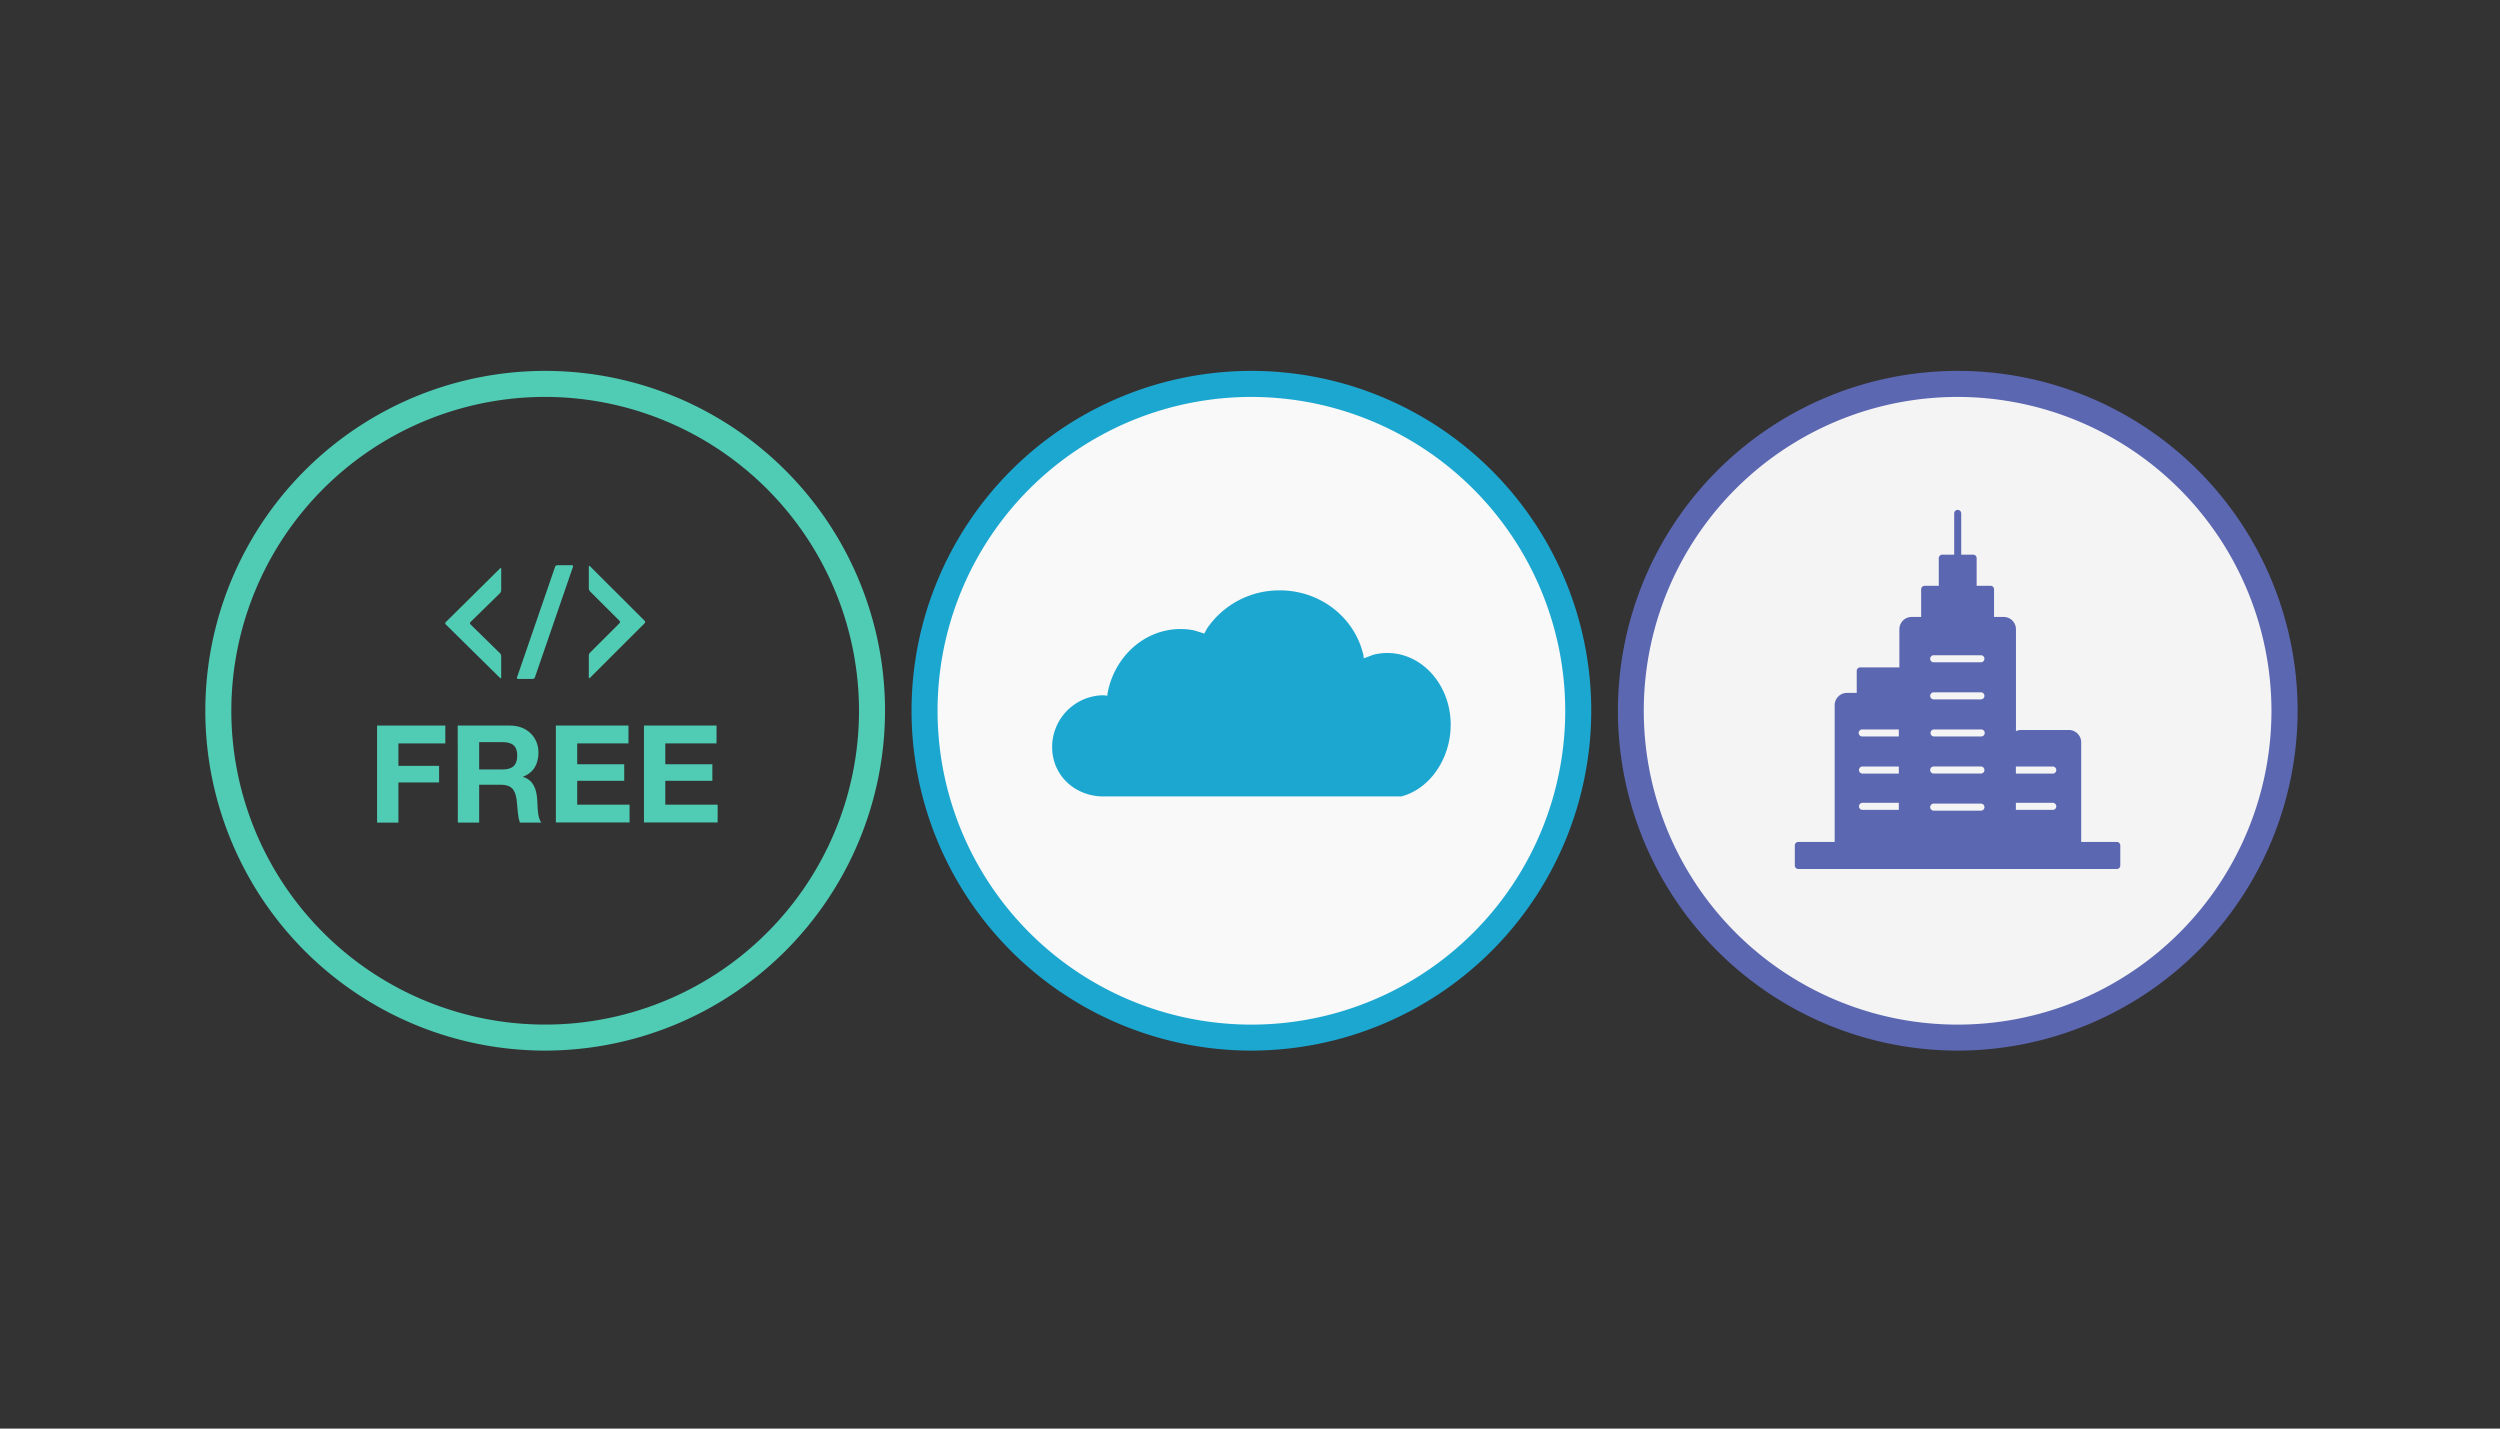 <svg id="b06eaaaa-693c-4d27-8eb9-b99eaf3a2d5a" data-name="White" xmlns="http://www.w3.org/2000/svg" viewBox="0 0 840 480">
  <rect x="0" y="0" width="840" height="480" fill="#333333" stroke="none"/>
  <title>Straightforward Pricing Metrics</title>
  <g>
    <circle cx="658" cy="239" r="110" style="fill: #f4f4f4"/>
    <circle cx="421.01" cy="239" r="110" style="fill: #f9f9f9"/>
    <g>
      <path d="M420.47,353A114.19,114.19,0,1,1,534.66,238.81,114.31,114.31,0,0,1,420.47,353Zm0-219.63A105.45,105.45,0,1,0,525.92,238.81,105.56,105.56,0,0,0,420.47,133.37Z" style="fill: #1ca7d1"/>
      <path d="M429.44,198.37c14-.27,25.76,9.07,28.66,21.73l.13,1.1,3.26-1.22a18.94,18.94,0,0,1,4.28-.57c11.75-.23,21.45,10.37,21.66,23.67.18,11.64-7,22.09-16.63,24.52H371.13c-9.58.19-17.46-6.75-17.61-16.32a17.41,17.41,0,0,1,17.07-17.67l1.51.12,0-.55c2.14-12.22,12.06-21.58,24.12-21.82a23.35,23.35,0,0,1,5,.45l3.43,1.06.93-1.73a29.33,29.33,0,0,1,23.78-12.77Z" style="fill: #1ca7d1;fill-rule: evenodd"/>
    </g>
    <g>
      <path d="M657.76,353A114.19,114.19,0,1,1,772,238.81,114.32,114.32,0,0,1,657.76,353Zm0-219.63A105.45,105.45,0,1,0,763.21,238.81,105.57,105.57,0,0,0,657.76,133.37Z" style="fill: #5c67b2"/>
      <g>
        <path d="M665.69,232.62H649.84a1.19,1.19,0,1,0,0,2.37h15.85a1.19,1.19,0,0,0,0-2.37Z" style="fill: none"/>
        <path d="M665.69,245.09H649.84a1.18,1.18,0,1,0,0,2.36h15.85a1.18,1.18,0,0,0,0-2.36Z" style="fill: none"/>
        <path d="M665.69,270H649.84a1.19,1.19,0,1,0,0,2.37h15.85a1.19,1.19,0,0,0,0-2.37Z" style="fill: none"/>
        <path d="M665.69,220.16H649.84a1.19,1.19,0,1,0,0,2.37h15.85a1.19,1.19,0,0,0,0-2.37Z" style="fill: none"/>
        <path d="M665.69,257.54H649.84a1.19,1.19,0,1,0,0,2.37h15.85a1.19,1.19,0,0,0,0-2.37Z" style="fill: none"/>
        <path d="M711.28,282.89h-12V249.41a4.17,4.17,0,0,0-4.14-4.14h-16a4.08,4.08,0,0,0-1.78.4V211.43a4.13,4.13,0,0,0-4.14-4.14H670V198a1.18,1.18,0,0,0-1.18-1.18h-4.67v-9.27a1.18,1.18,0,0,0-1.18-1.19h-4V172.5a1.18,1.18,0,0,0-2.36,0v13.87h-4a1.18,1.18,0,0,0-1.18,1.19v9.27H646.7a1.18,1.18,0,0,0-1.19,1.18v9.28h-3.18a4.13,4.13,0,0,0-2.93,1.21l-.07.08a4.15,4.15,0,0,0-1.14,2.85v12.81H625.05a1.18,1.18,0,0,0-1.19,1.18v7.39h-3.27a4.14,4.14,0,0,0-2.93,1.22h0a4.11,4.11,0,0,0-1.21,2.92v45.94H604.24a1.18,1.18,0,0,0-1.18,1.18v6.74a1.18,1.18,0,0,0,1.18,1.18h107a1.18,1.18,0,0,0,1.18-1.18v-6.74A1.18,1.18,0,0,0,711.28,282.89ZM638,272.12h-12.3a1.19,1.19,0,0,1,0-2.37H638Zm0-12.2h-12.3a1.19,1.19,0,0,1,0-2.37H638Zm0-12.47h-12.3a1.18,1.18,0,1,1,0-2.36H638Zm27.67,24.93H649.84a1.19,1.19,0,1,1,0-2.37h15.85a1.19,1.19,0,0,1,0,2.37Zm0-12.47H649.84a1.19,1.19,0,1,1,0-2.37h15.85a1.19,1.19,0,0,1,0,2.37Zm0-12.46H649.84a1.18,1.18,0,1,1,0-2.36h15.85a1.18,1.18,0,0,1,0,2.36Zm0-12.46H649.84a1.19,1.19,0,1,1,0-2.37h15.85a1.19,1.19,0,0,1,0,2.37Zm0-12.46H649.84a1.19,1.19,0,1,1,0-2.37h15.85a1.19,1.19,0,0,1,0,2.37Zm23.93,49.59H677.33v-2.37h12.29a1.19,1.19,0,1,1,0,2.37Zm0-12.2H677.33v-2.37h12.29a1.19,1.19,0,1,1,0,2.37Z" style="fill: #5c67b2"/>
      </g>
    </g>
    <g>
      <path d="M183.19,353A114.19,114.19,0,1,1,297.37,238.81,114.31,114.31,0,0,1,183.19,353Zm0-219.64A105.45,105.45,0,1,0,288.63,238.81,105.57,105.57,0,0,0,183.19,133.36Z" style="fill: #50ccb4"/>
      <g>
        <g>
          <path d="M126.7,243.79h22.93v6H133.87v7.54h13.66v5.57H133.87V276.4H126.7Z" style="fill: #50ccb4"/>
          <path d="M153.79,243.79h17.58c5.85,0,9.55,4.07,9.55,9,0,3.84-1.51,6.72-5.16,8.18v.09c3.52,1,4.52,4.29,4.75,7.62.14,2.06,0,5.94,1.37,7.72h-7.17c-.82-2-.78-5.2-1.14-7.81-.51-3.42-1.83-4.93-5.44-4.93H161V276.4h-7.17ZM161,258.54h7.86c3.24,0,4.93-1.36,4.93-4.65s-1.69-4.53-4.93-4.53H161Z" style="fill: #50ccb4"/>
          <path d="M186.77,243.79h24.39v6H193.94v7h15.8v5.57h-15.8v8h17.59v6H186.77Z" style="fill: #50ccb4"/>
          <path d="M216.37,243.79h24.39v6H223.54v7h15.81v5.57H223.54v8h17.59v6H216.37Z" style="fill: #50ccb4"/>
        </g>
        <g>
          <path d="M168.4,198.31a1.6,1.6,0,0,1-.41,1l-9.9,9.69a.55.55,0,0,0,0,.8l9.9,9.69a1.6,1.6,0,0,1,.41,1v7.11c0,.32-.19.39-.41.17l-18.2-17.95a.55.55,0,0,1,0-.8L168,191c.22-.23.41-.15.41.17Z" style="fill: #50ccb4"/>
          <path d="M192.52,190.45l-12.79,37.14a.86.86,0,0,1-.76.54h-4.86a.38.38,0,0,1-.39-.54l12.79-37.14a.86.86,0,0,1,.76-.54h4.86A.38.38,0,0,1,192.52,190.45Z" style="fill: #50ccb4"/>
          <path d="M216.59,209.42l-18.34,18.31c-.22.22-.41.15-.41-.17v-7.27a1.6,1.6,0,0,1,.41-1l9.9-9.89a.56.56,0,0,0,0-.81l-9.9-9.88a1.6,1.6,0,0,1-.41-1v-7.27c0-.32.19-.39.41-.17l18.34,18.3A.58.58,0,0,1,216.59,209.42Z" style="fill: #50ccb4"/>
        </g>
      </g>
    </g>
  </g>
</svg>
